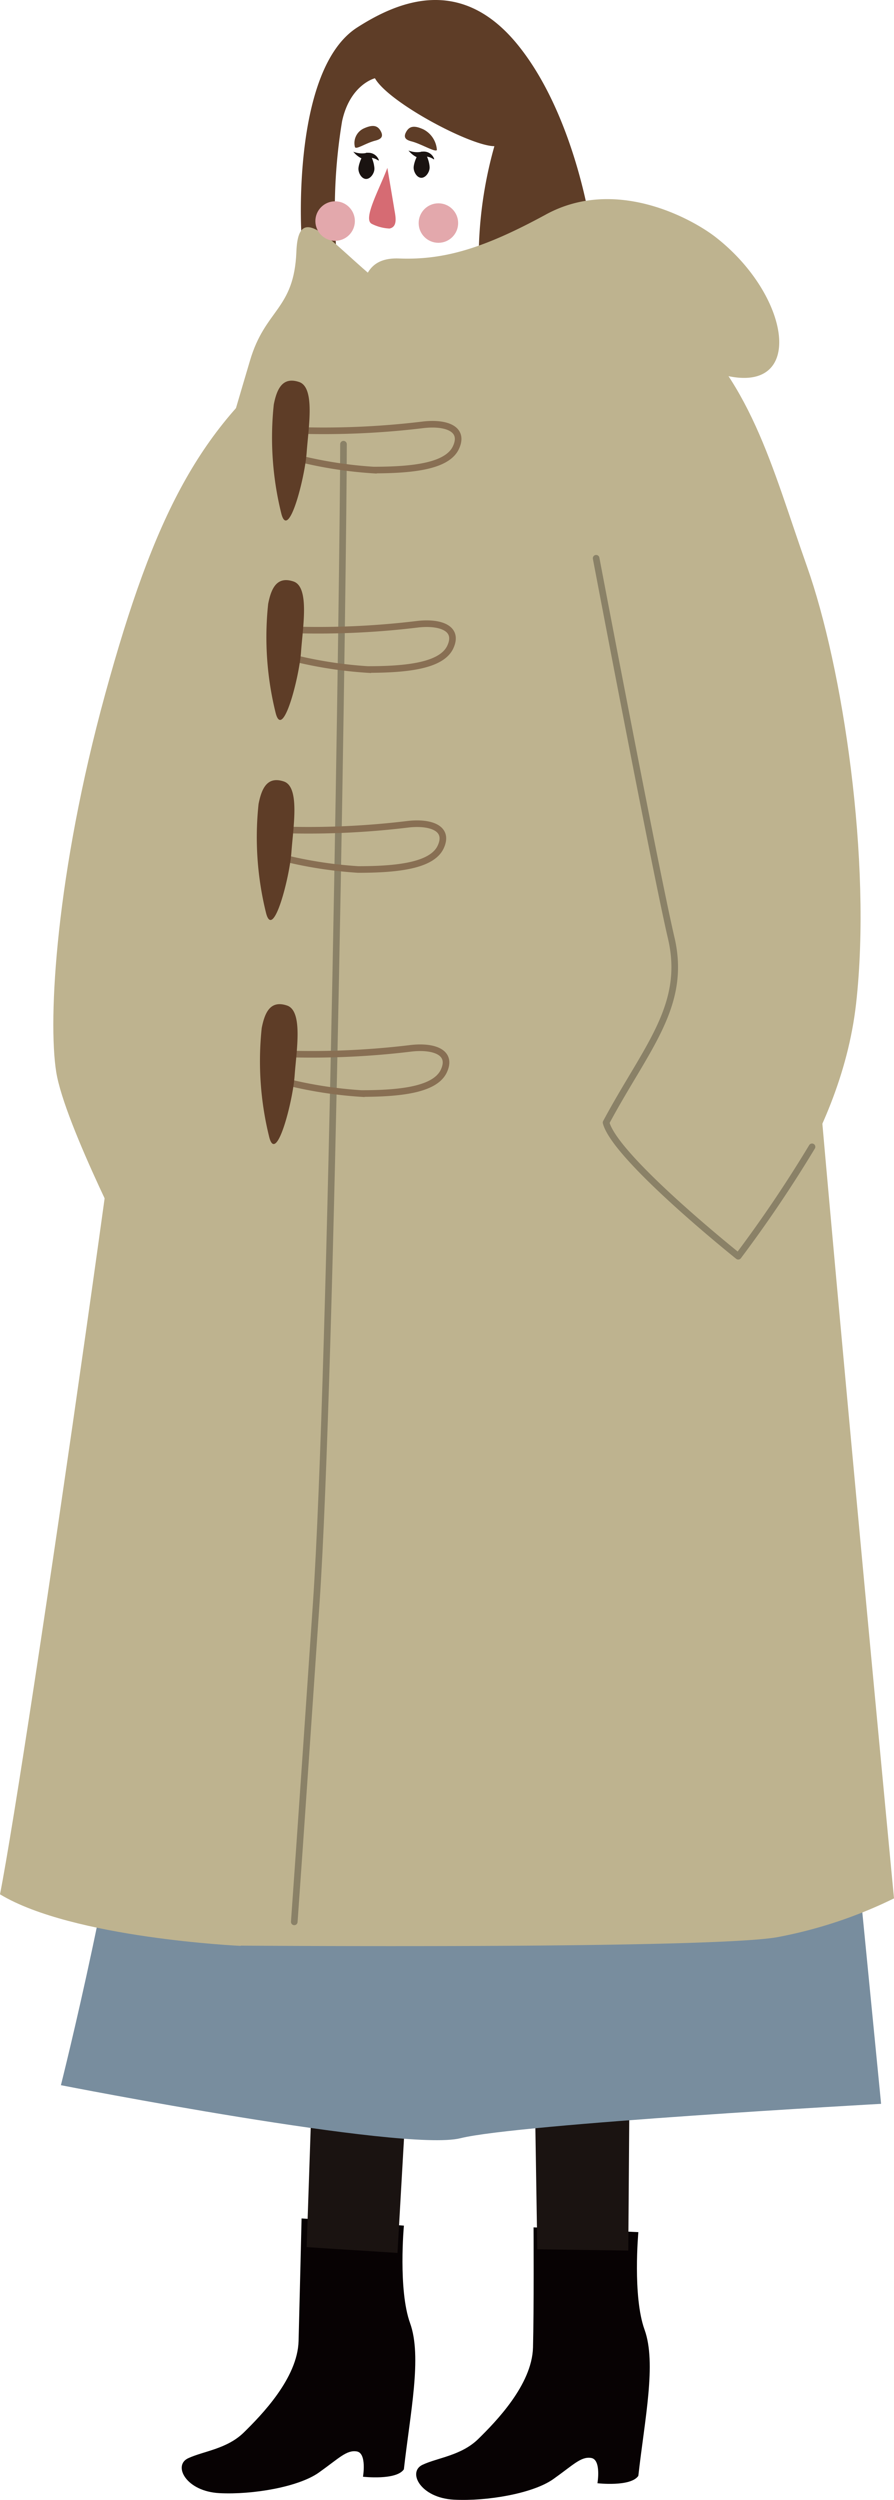 <svg xmlns="http://www.w3.org/2000/svg" viewBox="0 0 67.635 189.101"><defs><style>.a{fill:#070203;}.b{fill:#1a1311;}.c{fill:#788d9e;}.d{fill:#5e3d27;}.e{fill:#beb38f;}.f,.g{fill:none;stroke-width:0.5px;}.f{stroke:#8a8167;stroke-linecap:round;stroke-linejoin:round;}.g{stroke:#886f53;stroke-miterlimit:10;}.h{fill:#d66b73;}.i{fill:#e3a8ac;}</style></defs><title>human_8</title><path class="a" d="M22.816,167.809s-.152,6.458-.228,9.278-2.839,5.629-4.129,6.9-3.062,1.418-4.229,1.964-.157,2.508,2.372,2.638,5.991-.471,7.518-1.555,2.1-1.728,2.873-1.6.469,1.914.469,1.914,2.52.291,3.093-.562c.48-4.263,1.386-8.52.471-11.051s-.469-7.382-.469-7.382Z"/><path class="a" d="M40.366,168.485s.034,6.273-.043,9.094-2.836,5.629-4.127,6.9-3.062,1.418-4.229,1.964-.157,2.508,2.372,2.64,5.991-.473,7.518-1.555,2.1-1.73,2.873-1.6.469,1.912.469,1.912,2.52.291,3.094-.56c.478-4.263,1.386-8.522.471-11.054s-.469-7.38-.469-7.38Z"/><path class="b" d="M23.6,158.207l-.4,11.772,6.871.439.72-12.6Z"/><path class="b" d="M40.462,158.363l.186,11.777,6.884.1.094-12.622Z"/><path class="c" d="M4.608,157.73S9.17,139.6,9.969,129.222s2.19-25.681,2.19-25.681l49.092.442,5.408,55.158s-27.506,1.521-31.82,2.6S4.608,157.73,4.608,157.73Z"/><path class="d" d="M28.365,5.919c1.036,1.837,7.259,5.138,9.037,5.138a31.4,31.4,0,0,0-1.186,8.807l8.477-2.7S43.493,8.749,39.2,3.427,30.154.074,27.031,2.073C22.048,5.26,22.8,17.663,22.8,17.663l2.663,1.5a41.115,41.115,0,0,1,.417-9.991C26.485,6.381,28.365,5.919,28.365,5.919Z"/><path class="e" d="M41.306,16.222c-4.716,2.57-7.723,3.46-11.113,3.33s-2.92,3.2-2.866,6.961-1.507,13.2-2.06,17.161S18.067,75,17.286,84.92s.683,62.251.683,62.251,35.514.278,40.807-.631a34.442,34.442,0,0,0,8.859-2.941s-6.886-72.255-7.029-78.891-2.864-32.216-5.7-36.3c6.032,1.425,4.935-6.014-.747-10.455C52.407,16.581,46.609,13.333,41.306,16.222Z"/><path class="e" d="M22.537,26.549c-7.409,5.684-10.865,12.4-14.582,25.961S3.612,77.1,4.255,81.1s6.037,14.379,6.037,14.379,4.516-23.919,4.575-25.465S22.537,26.549,22.537,26.549Z"/><path class="e" d="M29.5,21.955c-3.888-2.8-6.908-7.339-7.077-2.925s-2.365,4.329-3.515,8.263-6.4,20.974-6.993,31.117S2,133.122,0,143.292c5.5,3.326,18.208,3.9,18.208,3.9s7.368-59.736,7.4-60.619S29.5,21.955,29.5,21.955Z"/><path class="e" d="M50.805,23.66c6,4.874,7.544,11.563,10.245,19.182s4.93,22.294,3.717,33.076-8.925,19.111-8.925,19.111"/><path class="f" d="M45.1,42.228s4.482,23.6,5.682,28.731-1.919,8.327-4.93,13.956c.694,2.679,10,10.111,10,10.111a97.978,97.978,0,0,0,5.581-8.276"/><path class="f" d="M25.987,33.6c0,7.937-.883,70.257-2.058,87.6s-1.666,24.176-1.666,24.176"/><path class="g" d="M21.388,47.616a62.164,62.164,0,0,0,10.225-.4c1.7-.189,3.116.307,2.454,1.728s-3.312,1.7-6.246,1.7a31.963,31.963,0,0,1-7.289-1.325"/><path class="g" d="M20.66,62.746a62.164,62.164,0,0,0,10.225-.4c1.7-.189,3.116.307,2.454,1.725s-3.312,1.7-6.246,1.7A31.963,31.963,0,0,1,19.8,64.446"/><path class="g" d="M20.9,79.693a62.14,62.14,0,0,0,10.223-.4c1.7-.189,3.118.307,2.454,1.725s-3.312,1.7-6.246,1.7a31.938,31.938,0,0,1-7.286-1.325"/><path class="g" d="M21.815,32.531a62.385,62.385,0,0,0,10.225-.4c1.7-.191,3.116.3,2.454,1.725s-3.312,1.7-6.246,1.7a31.912,31.912,0,0,1-7.289-1.327"/><path class="d" d="M20.287,45.685a23.8,23.8,0,0,0,.574,8.272c.546,2.051,1.778-2.734,1.914-4.648s.656-4.917-.576-5.326S20.523,44.461,20.287,45.685Z"/><path class="d" d="M19.561,60.818a23.8,23.8,0,0,0,.574,8.272c.546,2.051,1.778-2.734,1.914-4.648s.653-4.919-.576-5.329S19.8,59.591,19.561,60.818Z"/><path class="d" d="M19.8,77.765a23.85,23.85,0,0,0,.574,8.272c.546,2.051,1.778-2.734,1.914-4.648s.656-4.917-.576-5.329S20.039,76.538,19.8,77.765Z"/><path class="d" d="M20.713,30.6a23.825,23.825,0,0,0,.576,8.272c.546,2.051,1.776-2.736,1.912-4.648s.656-4.919-.574-5.329S20.952,29.376,20.713,30.6Z"/><path class="h" d="M29.468,17.287a3.283,3.283,0,0,1-1.341-.353c-.706-.353.59-2.647,1.179-4.238,0,0,.442,2.609.523,3.112S30.132,17.155,29.468,17.287Z"/><path class="d" d="M31.152,10.7c.735.194,1.8.849,1.9.644A1.885,1.885,0,0,0,32.039,9.79c-.719-.335-1.088-.244-1.327.216S30.8,10.61,31.152,10.7Z"/><path class="d" d="M28.38,10.642c-.733.194-1.425.692-1.527.487a1.218,1.218,0,0,1,.64-1.4c.719-.335,1.088-.244,1.325.216S28.73,10.551,28.38,10.642Z"/><circle class="i" cx="33.167" cy="16.873" r="1.494"/><circle class="i" cx="25.354" cy="16.722" r="1.494"/><path class="b" d="M27.116,12.756c.009-.332.31-1.2.644-1.2s.574.888.567,1.222-.3.767-.635.76S27.109,13.091,27.116,12.756Z"/><path class="b" d="M27.762,11.562a1.764,1.764,0,0,1-1.033-.087,1.814,1.814,0,0,0,.769.571l.273-.125Z"/><path class="b" d="M27.7,11.573a.84.84,0,0,1,.938.476c.055.137-.009.1-.091.041A1.307,1.307,0,0,0,28,11.924C27.84,11.93,27.7,11.573,27.7,11.573Z"/><path class="b" d="M31.293,12.667c.009-.335.31-1.2.644-1.2s.576.89.567,1.225-.3.767-.635.758S31.286,13,31.293,12.667Z"/><path class="b" d="M31.937,11.47a1.739,1.739,0,0,1-1.033-.086,1.814,1.814,0,0,0,.769.571l.273-.125Z"/><path class="b" d="M31.887,11.482a.84.84,0,0,1,.938.476c.055.137-.009.1-.093.041a1.279,1.279,0,0,0-.555-.166C32.024,11.839,31.887,11.482,31.887,11.482Z"/></svg>